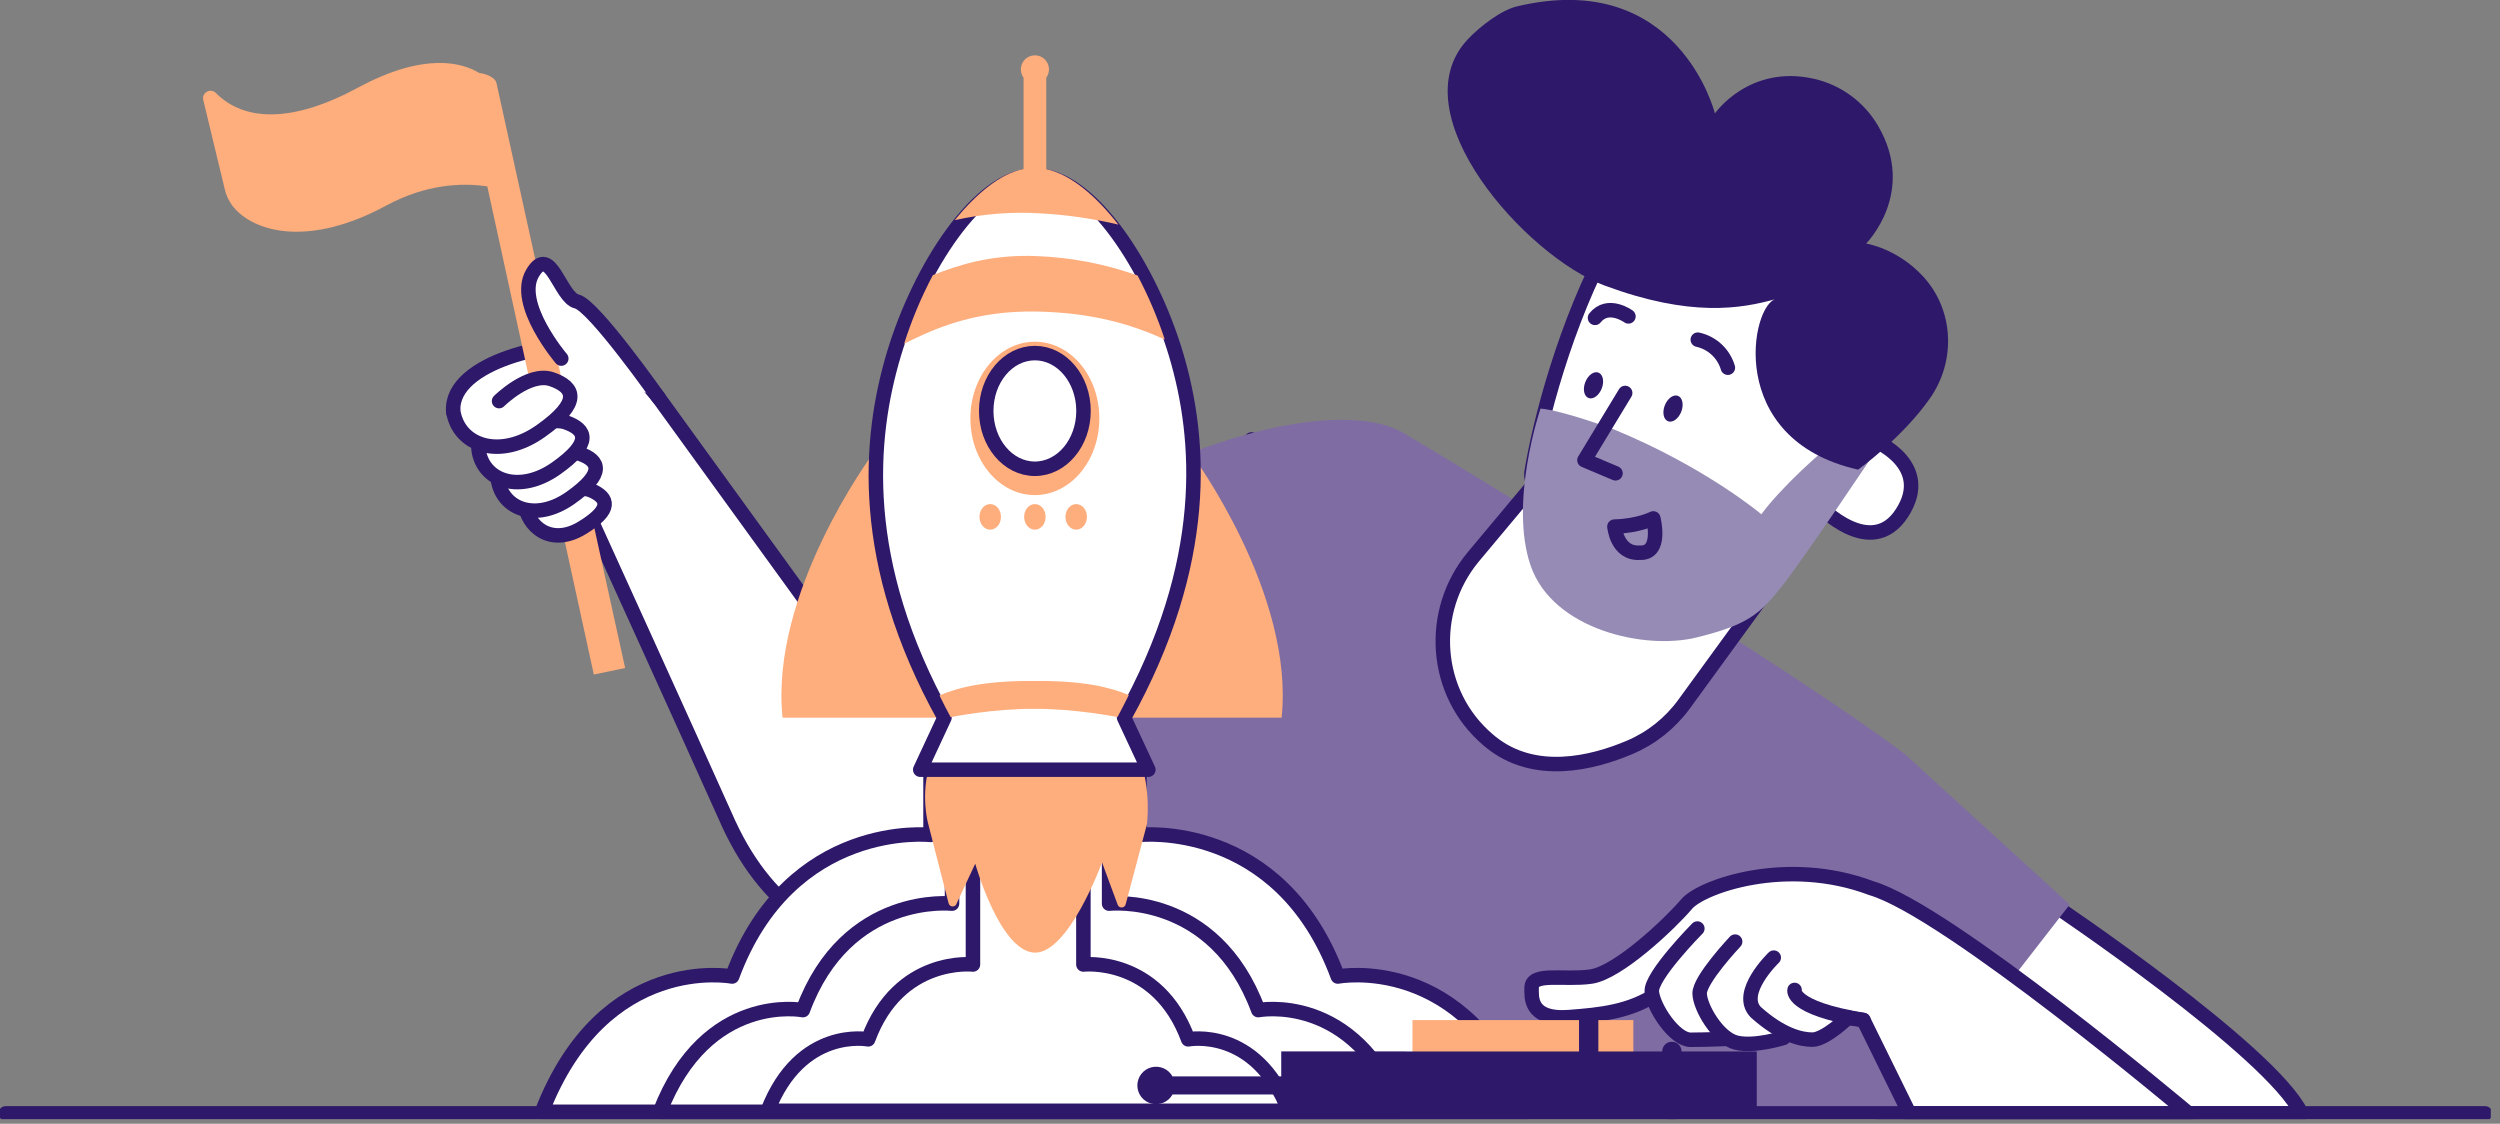 <svg width="198" height="89" viewBox="0 0 198 89" fill="none" xmlns="http://www.w3.org/2000/svg">
<rect x="0" y="0" width="198" height="89" fill="#808080" stroke="none"/>
<g id="product launch_solid III" clip-path="url(#clip0_2260_26508)">
<g id="Layer 2">
<g id="soild III">
<g id="man">
<g id="hand II">
<path id="Vector" d="M99.122 34.803C97.488 36.252 69.548 55.493 69.548 55.493L52.174 31.514C52.174 31.514 49.357 27.856 47.115 27.44C44.097 26.88 35.668 28.584 35.893 32.553C35.822 33.801 43.359 32.704 44.213 38.74L46.778 41.1C46.778 41.1 54.161 57.313 57.704 65.224C64.369 79.677 78.57 74.957 82.588 72.084C91.261 65.884 105.585 56.726 105.585 56.726L99.122 34.803Z" fill="white" stroke="#2E186A" stroke-width="1.148" stroke-linecap="round" stroke-linejoin="round"/>
<path id="Vector_2" d="M39.321 6.575C39.214 6.109 38.416 5.821 37.963 5.784C36.676 4.994 33.691 4.057 28.338 6.949C23.128 9.765 19.337 9.616 17.098 7.364C17.007 7.272 16.888 7.211 16.759 7.193C16.631 7.175 16.5 7.199 16.386 7.262C16.273 7.325 16.183 7.424 16.131 7.543C16.079 7.662 16.068 7.795 16.099 7.921L17.807 15.013C17.949 15.601 18.241 16.143 18.654 16.585C20.342 18.396 24.538 19.555 30.583 16.284C33.729 14.584 36.601 14.459 38.592 14.762L47.03 53.421L49.511 52.908L39.321 6.575Z" fill="#FEAD7C"/>
<g id="Vector_3">
<path d="M42.639 38.136C42.639 38.136 41.306 37.675 41.519 39.718C41.732 41.761 43.654 43.291 46.088 41.817C48.522 40.343 48.172 39.448 46.882 38.862C45.592 38.277 43.309 39.454 43.309 39.454" fill="white"/>
<path d="M42.639 38.136C42.639 38.136 41.306 37.675 41.519 39.718C41.732 41.761 43.654 43.291 46.088 41.817C48.522 40.343 48.172 39.448 46.882 38.862C45.592 38.277 43.309 39.454 43.309 39.454" stroke="#2E186A" stroke-width="1.148" stroke-linecap="round" stroke-linejoin="round"/>
</g>
<g id="Vector_4">
<path d="M40.973 35.539C40.973 35.539 39.074 35.67 39.434 38C39.795 40.33 42.44 41.368 45.191 39.426C47.941 37.484 47.483 36.488 45.945 35.945C44.408 35.402 41.827 36.986 41.827 36.986" fill="white"/>
<path d="M40.973 35.539C40.973 35.539 39.074 35.67 39.434 38C39.795 40.33 42.44 41.368 45.191 39.426C47.941 37.484 47.483 36.488 45.945 35.945C44.408 35.402 41.827 36.986 41.827 36.986" stroke="#2E186A" stroke-width="1.148" stroke-linecap="round" stroke-linejoin="round"/>
</g>
<g id="Vector_5">
<path d="M42.226 31.271C42.226 31.271 37.536 33.253 37.912 35.685C38.288 38.117 41.17 39.125 44.044 37.096C46.919 35.066 46.439 34.027 44.838 33.459C43.237 32.892 40.536 34.553 40.536 34.553" fill="white"/>
<path d="M42.226 31.271C42.226 31.271 37.536 33.253 37.912 35.685C38.288 38.117 41.17 39.125 44.044 37.096C46.919 35.066 46.439 34.027 44.838 33.459C43.237 32.892 40.536 34.553 40.536 34.553" stroke="#2E186A" stroke-width="1.148" stroke-linecap="round" stroke-linejoin="round"/>
</g>
<g id="Vector_6">
<path d="M35.893 32.556C36.317 35.304 39.57 36.44 42.817 34.148C46.064 31.856 45.522 30.677 43.713 30.042C41.904 29.407 39.526 31.767 39.526 31.767" fill="white"/>
<path d="M35.893 32.556C36.317 35.304 39.57 36.44 42.817 34.148C46.064 31.856 45.522 30.677 43.713 30.042C41.904 29.407 39.526 31.767 39.526 31.767" stroke="#2E186A" stroke-width="1.148" stroke-linecap="round" stroke-linejoin="round"/>
</g>
<g id="Vector_7">
<path d="M44.452 28.399C44.452 28.399 40.753 24.061 42.172 21.643C43.59 19.226 44.359 23.584 45.684 23.877C47.009 24.169 52.173 31.513 52.173 31.513" fill="white"/>
<path d="M44.452 28.399C44.452 28.399 40.753 24.061 42.172 21.643C43.59 19.226 44.359 23.584 45.684 23.877C47.009 24.169 52.173 31.513 52.173 31.513" stroke="#2E186A" stroke-width="1.148" stroke-linecap="round" stroke-linejoin="round"/>
</g>
</g>
<path id="arm" d="M182.263 88.18C179.884 83.24 162.607 71.641 162.607 71.641L148.898 88.18H182.263Z" fill="white" stroke="#2E186A" stroke-width="1.148" stroke-linecap="round" stroke-linejoin="round"/>
<path id="shirt" d="M150.878 59.737C142.458 53.314 114.322 36.109 111.099 34.261C106.982 31.904 96.352 33.346 81.962 41.947L83.655 59.737L61.889 88.18H151.074L163.922 71.641L150.878 59.737Z" fill="#7F6CA3"/>
<path id="neck" d="M123.408 36.062L116.704 44.078C113.083 48.414 113.535 54.904 117.836 58.577C117.91 58.64 117.987 58.702 118.062 58.766C121.533 61.584 126.121 60.439 129.065 59.194C130.792 58.462 132.287 57.272 133.388 55.754L139.802 46.948L123.408 36.062Z" fill="white" stroke="#2E186A" stroke-width="1.148" stroke-linecap="round" stroke-linejoin="round"/>
<g id="head">
<path id="ear" d="M148.519 34.926C148.519 34.926 153.088 36.831 150.639 40.627C148.191 44.423 144.041 40.034 144.041 40.034L147.032 34.451L148.519 34.926Z" fill="white" stroke="#2E186A" stroke-width="1.148" stroke-linecap="round" stroke-linejoin="round"/>
<path id="face" d="M140.52 16.765C139.099 16.063 129.69 15.176 127.592 18.963C123.948 25.542 121.911 33.589 121.302 37.39C120.692 41.191 137.249 45.84 138.274 45.888C139.298 45.936 140.788 45.3 140.788 45.3L147.169 35.505C147.169 35.505 153.13 22.986 140.52 16.765Z" fill="white" stroke="#2E186A" stroke-width="1.148" stroke-linecap="round" stroke-linejoin="round"/>
<path id="beard" d="M145.689 34.819C144.619 35.281 140.819 38.875 139.502 40.731C139.502 40.731 135.076 36.992 127.804 34.003C127.804 34.003 123.784 32.512 122.008 32.359C122.008 32.359 119.483 39.773 121.232 44.814C122.981 49.855 130.233 51.497 134.333 50.495C138.432 49.493 139.387 48.621 141.085 46.49C142.782 44.36 148.305 36.095 148.305 36.095L145.689 34.819Z" fill="#968BB4"/>
<path id="hair" d="M147.16 37.196C147.16 37.196 150.644 34.704 152.853 31.548C154.928 28.586 154.759 24.557 152.308 21.891C150.256 19.664 147.797 19.289 147.797 19.289C147.797 19.289 151.838 15.255 148.735 9.951C148.192 9.023 147.465 8.217 146.6 7.58C145.734 6.943 144.747 6.49 143.7 6.248C138.535 5.062 135.821 8.984 135.821 8.984C135.821 8.984 132.954 -2.531 120.152 0.503C118.86 0.805 117.145 2.154 116.238 3.124C110.735 9.009 120.87 20.309 127.079 22.613C133.897 25.142 137.876 24.465 140.691 23.67C138.695 24.012 136.537 34.799 147.16 37.196Z" fill="#2E186A"/>
<path id="nose" d="M128.714 31.123L125.488 36.447L127.948 37.485" stroke="#2E186A" stroke-width="1.148" stroke-linecap="round" stroke-linejoin="round"/>
<path id="eye II" d="M126.856 30.773C127.075 30.218 126.961 29.653 126.602 29.512C126.243 29.37 125.775 29.705 125.556 30.261C125.338 30.816 125.451 31.38 125.81 31.522C126.169 31.663 126.637 31.328 126.856 30.773Z" fill="#2E186A"/>
<path id="eye" d="M133.153 32.615C133.372 32.059 133.258 31.495 132.899 31.353C132.54 31.212 132.072 31.547 131.853 32.102C131.634 32.657 131.748 33.222 132.107 33.364C132.466 33.505 132.934 33.17 133.153 32.615Z" fill="#2E186A"/>
<path id="brow" d="M136.847 29.122C136.685 28.573 136.379 28.077 135.96 27.686C135.541 27.296 135.024 27.025 134.465 26.902" stroke="#2E186A" stroke-width="1.148" stroke-linecap="round" stroke-linejoin="round"/>
<path id="brow_2" d="M128.972 25.059C128.972 25.059 127.355 23.881 126.324 25.175" stroke="#2E186A" stroke-width="1.148" stroke-linecap="round" stroke-linejoin="round"/>
<path id="mouth" d="M127.863 41.706C129.761 41.665 130.941 41.059 130.941 41.059C130.963 41.14 131.649 43.873 129.86 43.775C128.047 43.877 127.863 41.706 127.863 41.706Z" stroke="#2E186A" stroke-width="1.148" stroke-linecap="round" stroke-linejoin="round"/>
</g>
<g id="hand">
<g id="Vector_8">
<path d="M131.309 78.638L147.579 80.784L151.217 88.177H173.332C173.332 88.177 154.211 72.088 148.216 70.345C141.489 67.803 134.74 70.224 133.58 71.604C132.305 73.112 128.175 77.036 126.002 77.345C123.829 77.654 121.265 76.951 121.303 78.268C121.32 78.872 121.045 80.802 124.286 80.553C126.701 80.366 129.159 80.147 131.312 78.64" fill="white"/>
<path d="M131.309 78.638L147.579 80.784L151.217 88.177H173.332C173.332 88.177 154.211 72.088 148.216 70.345C141.489 67.803 134.74 70.224 133.58 71.604C132.305 73.112 128.175 77.036 126.002 77.345C123.829 77.654 121.265 76.951 121.303 78.268C121.32 78.872 121.045 80.802 124.286 80.553C126.701 80.366 129.159 80.147 131.312 78.64" stroke="#2E186A" stroke-width="1.148" stroke-linecap="round" stroke-linejoin="round"/>
</g>
<g id="Vector_9">
<path d="M134.43 73.541C134.43 73.541 130.714 77.301 130.823 78.541C130.931 79.782 132.624 82.35 133.892 82.35C135.159 82.35 137.06 82.267 137.06 82.267" fill="white"/>
<path d="M134.43 73.541C134.43 73.541 130.714 77.301 130.823 78.541C130.931 79.782 132.624 82.35 133.892 82.35C135.159 82.35 137.06 82.267 137.06 82.267" stroke="#2E186A" stroke-width="1.148" stroke-linecap="round" stroke-linejoin="round"/>
</g>
<g id="Vector_10">
<path d="M137.423 74.576C137.423 74.576 134.577 77.594 134.612 78.7C134.646 79.806 136.06 82.222 137.509 82.578C138.957 82.934 141.261 82.199 141.261 82.199" fill="white"/>
<path d="M137.423 74.576C137.423 74.576 134.577 77.594 134.612 78.7C134.646 79.806 136.06 82.222 137.509 82.578C138.957 82.934 141.261 82.199 141.261 82.199" stroke="#2E186A" stroke-width="1.148" stroke-linecap="round" stroke-linejoin="round"/>
</g>
<g id="Vector_11">
<path d="M140.481 75.844C140.481 75.844 137.576 78.626 139.058 80.164C141.059 81.956 142.604 82.34 143.541 82.34C144.573 82.34 146.393 80.567 146.393 80.567" fill="white"/>
<path d="M140.481 75.844C140.481 75.844 137.576 78.626 139.058 80.164C141.059 81.956 142.604 82.34 143.541 82.34C144.573 82.34 146.393 80.567 146.393 80.567" stroke="#2E186A" stroke-width="1.148" stroke-linecap="round" stroke-linejoin="round"/>
</g>
<path id="Vector_12" d="M142.129 78.404C142.129 78.404 141.722 79.817 147.579 80.784" stroke="#2E186A" stroke-width="1.148" stroke-linecap="round" stroke-linejoin="round"/>
</g>
</g>
<g id="clouds">
<path id="Vector_13" d="M105.956 77.341C101.339 64.87 90.243 66.126 90.243 66.126V59.736H73.698V66.126C73.698 66.126 62.601 64.87 57.984 77.341C57.984 77.341 47.832 75.379 42.922 88.054H121.017C116.108 75.376 105.956 77.341 105.956 77.341Z" fill="white" stroke="#2E186A" stroke-width="1.148" stroke-linecap="round" stroke-linejoin="round"/>
<path id="Vector_14" d="M99.655 80.001C96.184 70.624 87.84 71.569 87.84 71.569V57.838H75.401V71.569C75.401 71.569 67.056 70.624 63.586 80.001C63.586 80.001 55.954 78.522 52.262 88.054H110.978C107.287 78.522 99.655 80.001 99.655 80.001Z" fill="white" stroke="#2E186A" stroke-width="1.148" stroke-linecap="round" stroke-linejoin="round"/>
<path id="Vector_15" d="M94.104 82.315C91.664 75.724 85.805 76.388 85.805 76.388V58.531H77.058V76.388C77.058 76.388 71.193 75.724 68.759 82.315C68.759 82.315 63.395 81.276 60.801 87.975H102.069C99.468 81.276 94.104 82.315 94.104 82.315Z" fill="white" stroke="#2E186A" stroke-width="1.148" stroke-linecap="round" stroke-linejoin="round"/>
</g>
<g id="rocket">
<path id="Vector_16" d="M73.484 65.136L75.133 71.555C75.154 71.625 75.197 71.686 75.257 71.729C75.316 71.772 75.388 71.794 75.461 71.792C75.534 71.789 75.605 71.763 75.661 71.717C75.718 71.67 75.757 71.607 75.774 71.535L77.239 68.407C77.239 68.407 79.162 75.25 81.881 75.445C84.6 75.64 87.281 68.306 87.281 68.306L88.517 71.647C88.54 71.716 88.585 71.776 88.646 71.817C88.707 71.857 88.779 71.877 88.852 71.872C88.924 71.868 88.994 71.84 89.049 71.792C89.104 71.744 89.142 71.679 89.157 71.608L90.836 65.287C90.836 65.287 92.303 54.587 81.728 55.408C71.154 56.229 73.484 65.136 73.484 65.136Z" fill="#FEAD7C"/>
<path id="Vector_17" d="M69.026 36.089C69.026 36.089 60.941 47.042 61.981 56.839H79.822V35.865L69.026 36.089Z" fill="#FEAD7C"/>
<path id="Vector_18" d="M94.458 36.089C94.458 36.089 102.543 47.042 101.503 56.839H83.654V35.865L94.458 36.089Z" fill="#FEAD7C"/>
<path id="Vector_19" d="M89.027 56.838C95.881 44.519 95.135 34.74 93.133 28.042C91.131 21.344 86.427 13.881 81.963 13.881C77.498 13.881 72.799 21.35 70.797 28.048C68.794 34.746 67.948 44.525 74.8 56.844L72.882 60.959H90.95L89.027 56.838Z" fill="white" stroke="#2E186A" stroke-width="1.148" stroke-linecap="round" stroke-linejoin="round"/>
<path id="Vector_20" d="M81.962 39.211C84.782 39.211 87.068 36.492 87.068 33.138C87.068 29.784 84.782 27.064 81.962 27.064C79.142 27.064 76.856 29.784 76.856 33.138C76.856 36.492 79.142 39.211 81.962 39.211Z" fill="#FEAD7C"/>
<path id="Vector_21" d="M81.962 41.949C82.432 41.949 82.813 41.495 82.813 40.936C82.813 40.377 82.432 39.924 81.962 39.924C81.492 39.924 81.111 40.377 81.111 40.936C81.111 41.495 81.492 41.949 81.962 41.949Z" fill="#FEAD7C"/>
<path id="Vector_22" d="M85.236 41.949C85.706 41.949 86.087 41.495 86.087 40.936C86.087 40.377 85.706 39.924 85.236 39.924C84.766 39.924 84.385 40.377 84.385 40.936C84.385 41.495 84.766 41.949 85.236 41.949Z" fill="#FEAD7C"/>
<path id="Vector_23" d="M78.425 41.949C78.895 41.949 79.276 41.495 79.276 40.936C79.276 40.377 78.895 39.924 78.425 39.924C77.955 39.924 77.574 40.377 77.574 40.936C77.574 41.495 77.955 41.949 78.425 41.949Z" fill="#FEAD7C"/>
<path id="Vector_24" d="M81.962 37.127C84.089 37.127 85.814 35.076 85.814 32.546C85.814 30.016 84.089 27.965 81.962 27.965C79.834 27.965 78.109 30.016 78.109 32.546C78.109 35.076 79.834 37.127 81.962 37.127Z" fill="white" stroke="#2E186A" stroke-width="1.148" stroke-linecap="round" stroke-linejoin="round"/>
<path id="Vector_25" d="M82.863 13.395V6.221C82.863 6.198 82.863 6.175 82.863 6.154C82.985 5.988 83.058 5.792 83.075 5.587C83.091 5.382 83.051 5.176 82.958 4.993C82.865 4.809 82.723 4.655 82.547 4.547C82.372 4.44 82.17 4.383 81.965 4.383C81.759 4.383 81.557 4.44 81.382 4.547C81.207 4.655 81.064 4.809 80.972 4.993C80.878 5.176 80.838 5.382 80.855 5.587C80.871 5.792 80.945 5.988 81.066 6.154C81.066 6.175 81.066 6.198 81.066 6.221V13.382C79.194 13.765 77.324 15.343 75.611 17.438C77.833 16.938 80.115 16.756 82.388 16.899C84.472 17.009 86.543 17.306 88.574 17.788C86.806 15.523 84.825 13.821 82.863 13.395Z" fill="#FEAD7C"/>
<path id="Vector_26" d="M90.094 21.82C87.51 20.898 84.799 20.378 82.056 20.281C78.628 20.145 76.02 20.934 73.884 21.79C72.964 23.529 72.202 25.347 71.606 27.222C74.171 25.939 77.306 24.584 82.129 24.675C86.707 24.759 89.86 25.794 92.252 26.89C91.675 25.143 90.953 23.447 90.094 21.82Z" fill="#FEAD7C"/>
<path id="Vector_27" d="M88.504 56.791C88.819 56.205 89.118 55.624 89.4 55.05C87.9 54.418 85.75 53.899 81.928 53.933C78.061 53.899 75.902 54.437 74.406 55.078C74.685 55.646 74.98 56.219 75.29 56.797C75.29 56.797 78.686 56.112 81.93 56.141C85.117 56.114 88.504 56.791 88.504 56.791Z" fill="#FEAD7C"/>
</g>
<g id="remote control">
<path id="Vector_28" d="M129.361 80.791H111.867V84.684H129.361V80.791Z" fill="#FEAD7C"/>
<path id="Vector_29" d="M125.824 80.791V84.683" stroke="#2E186A" stroke-width="1.53" stroke-linecap="round" stroke-linejoin="round"/>
<path id="Vector_30" d="M101.474 83.272V85.253H92.861C92.702 84.964 92.452 84.737 92.15 84.606C91.848 84.476 91.511 84.449 91.192 84.531C90.873 84.613 90.591 84.799 90.389 85.059C90.188 85.319 90.078 85.639 90.078 85.968C90.078 86.297 90.188 86.617 90.389 86.877C90.591 87.137 90.873 87.323 91.192 87.404C91.511 87.486 91.848 87.46 92.15 87.329C92.452 87.199 92.702 86.971 92.861 86.683H101.474V87.955H139.136V83.278L101.474 83.272Z" fill="#2E186A"/>
<path id="Vector_31" d="M132.414 83.272V87.955" stroke="#2E186A" stroke-width="1.53" stroke-linecap="round" stroke-linejoin="round"/>
</g>
<path id="line" d="M196.818 88.18H0.453" stroke="#2E186A" stroke-width="1.148" stroke-linecap="round" stroke-linejoin="round"/>
</g>
</g>
</g>
<defs>
<clipPath id="clip0_2260_26508">
<rect width="197.27" height="88.633" fill="white"/>
</clipPath>
</defs>
</svg>
